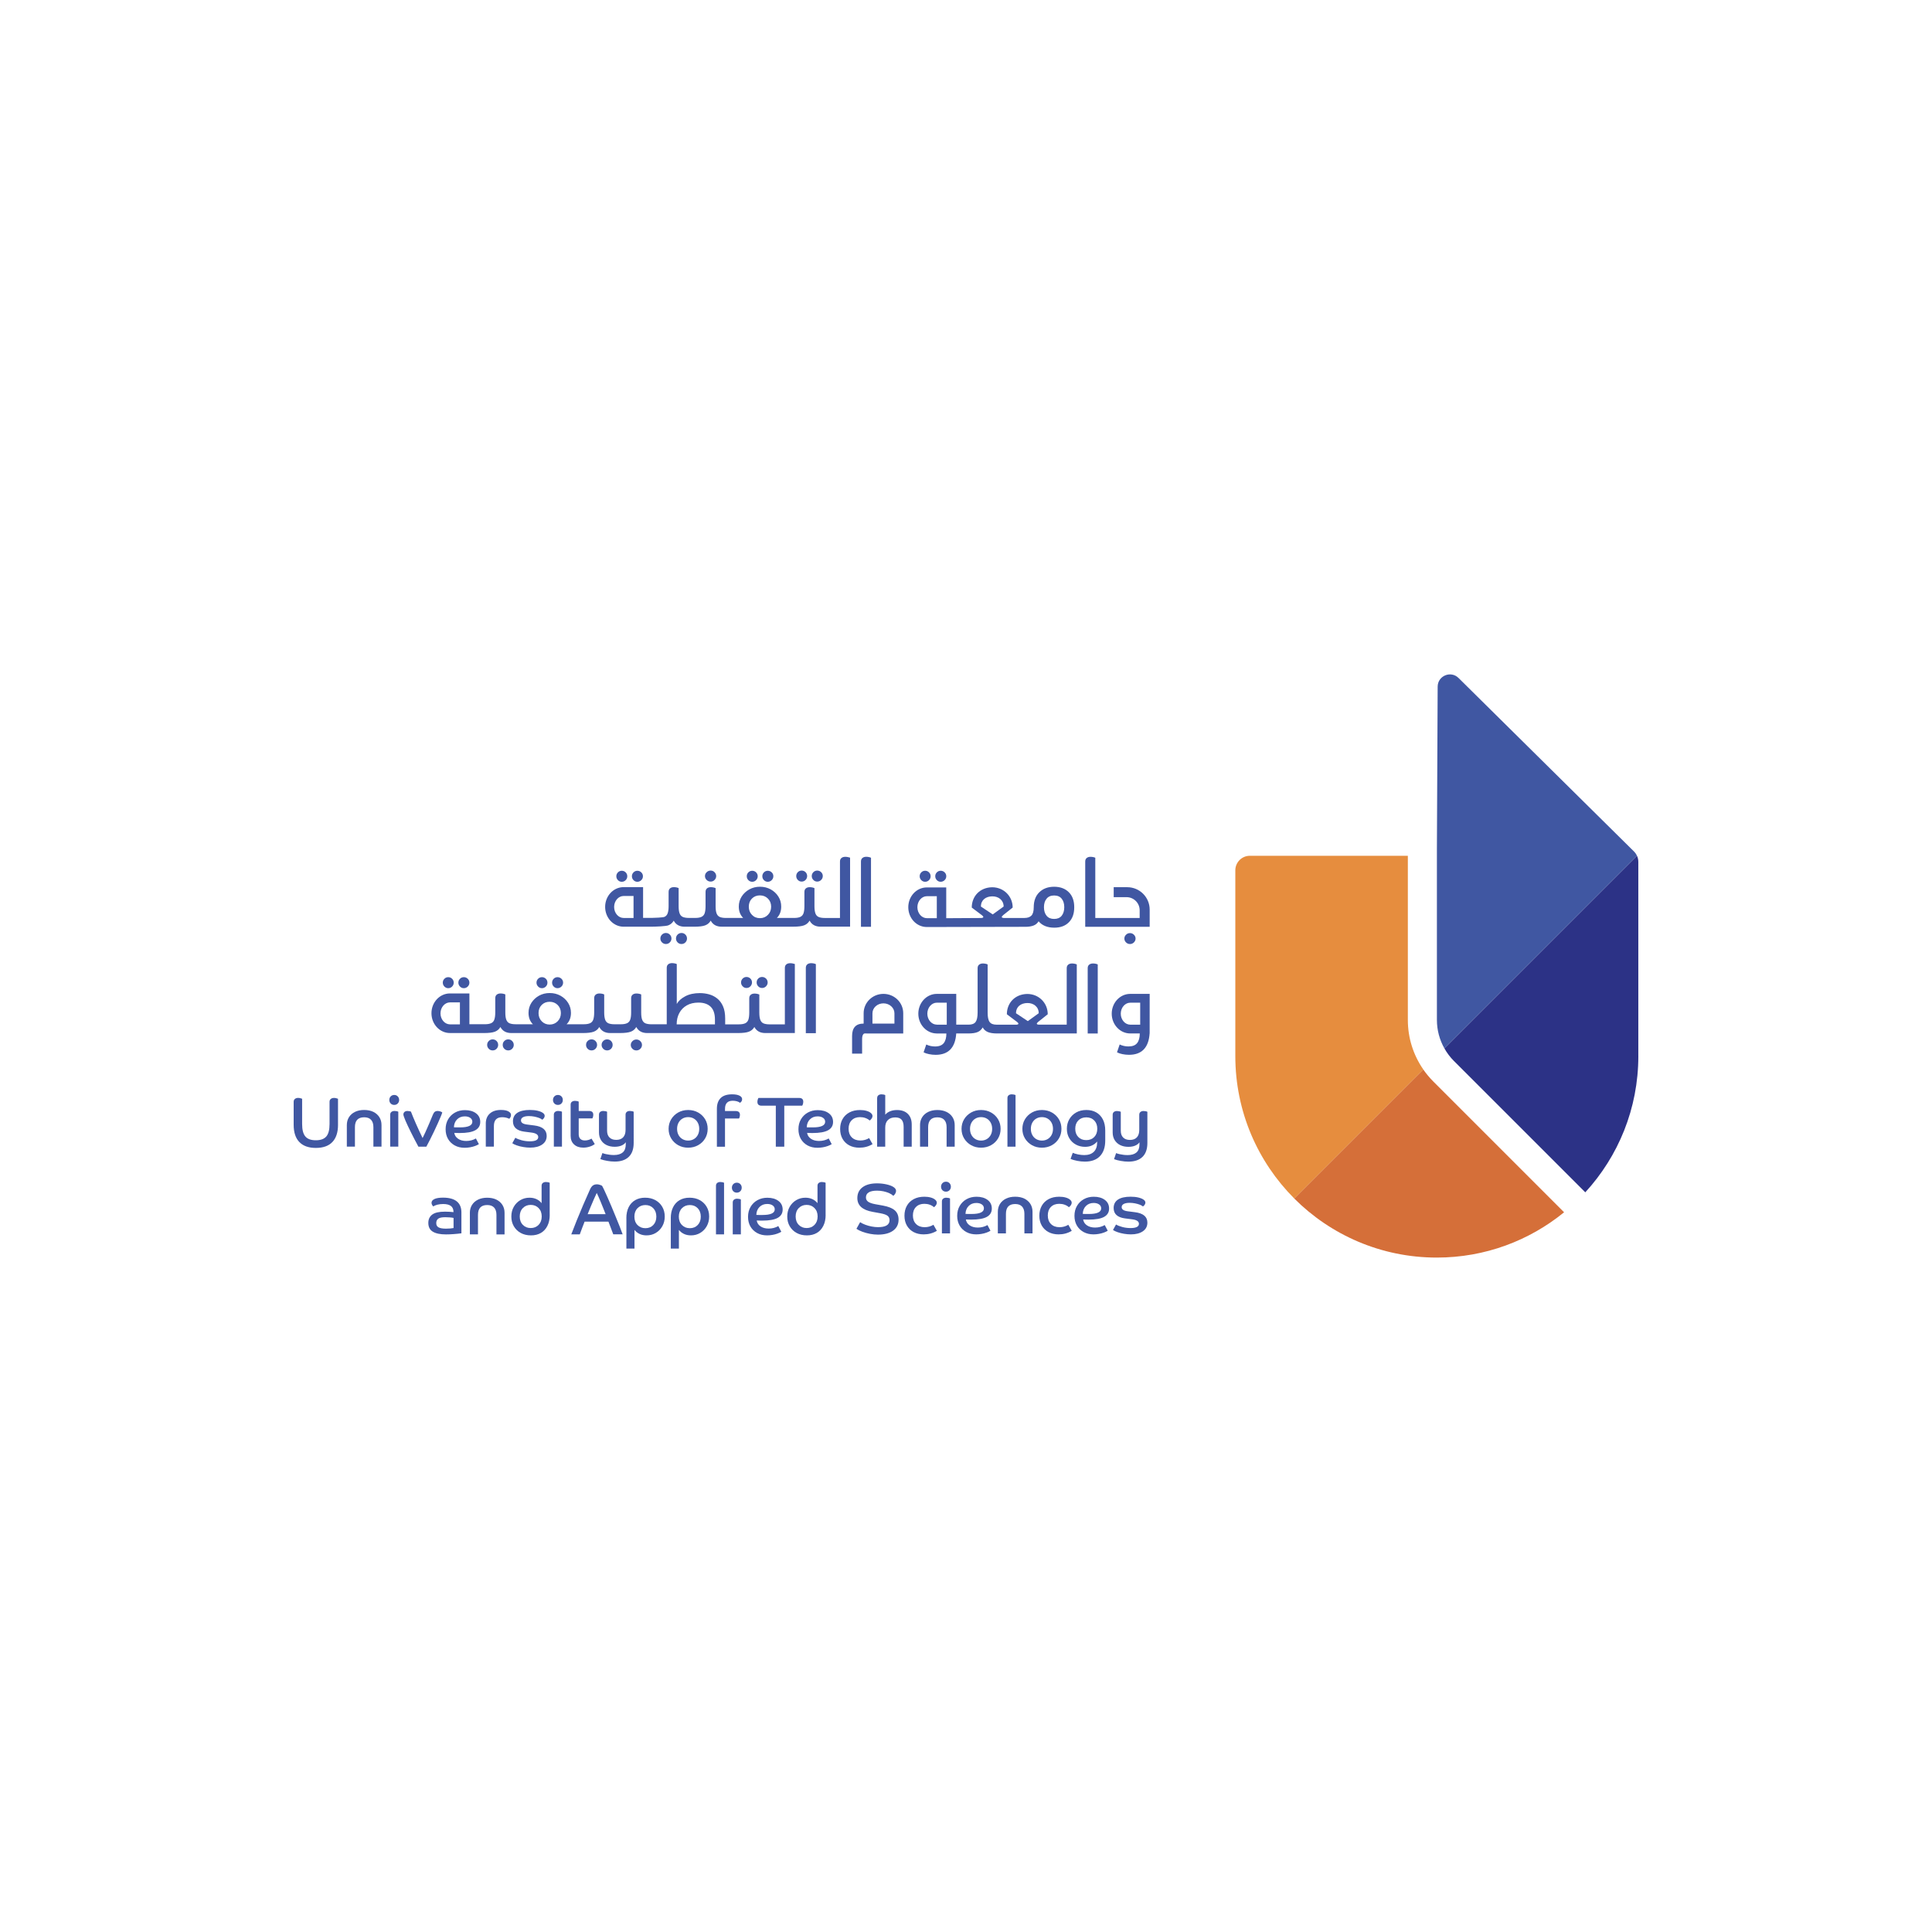 <?xml version="1.0" encoding="utf-8"?>
<!-- Generator: Adobe Illustrator 28.0.0, SVG Export Plug-In . SVG Version: 6.00 Build 0)  -->
<svg version="1.1" id="Layer_1" xmlns="http://www.w3.org/2000/svg" xmlns:xlink="http://www.w3.org/1999/xlink" x="0px" y="0px"
	 viewBox="0 0 1000 1000" style="enable-background:new 0 0 1000 1000;" xml:space="preserve">
<style type="text/css">
	.st0{fill:#4057A2;}
	.st1{fill:#D56F39;}
	.st2{fill:#E68D3E;}
	.st3{fill:#2C3286;}
</style>
<g>
	<path class="st0" d="M346.7,483.75c-0.56-0.56-1.22-0.84-2.02-0.84c-0.81,0-1.47,0.28-2.03,0.84c-0.56,0.54-0.84,1.22-0.84,2.02
		c0,0.78,0.28,1.44,0.84,2.01c0.56,0.56,1.23,0.84,2.03,0.84c0.79,0,1.46-0.28,2.02-0.84c0.56-0.57,0.84-1.24,0.84-2.01
		C347.54,484.98,347.26,484.3,346.7,483.75 M354.77,483.75c-0.56-0.56-1.24-0.84-2.03-0.84c-0.81,0-1.47,0.28-2.03,0.84
		c-0.54,0.54-0.82,1.22-0.82,2.02c0,0.78,0.28,1.44,0.82,2.01c0.56,0.56,1.22,0.84,2.03,0.84c0.79,0,1.47-0.28,2.03-0.84
		c0.54-0.57,0.82-1.24,0.82-2.01C355.59,484.98,355.31,484.3,354.77,483.75"/>
	<path class="st0" d="M369.86,451.46c-0.54-0.57-1.22-0.85-2.02-0.85c-0.81,0-1.5,0.28-2.08,0.85c-0.59,0.56-0.87,1.22-0.87,2
		c0,0.76,0.28,1.43,0.87,2c0.58,0.57,1.27,0.85,2.08,0.85c0.79,0,1.47-0.28,2.02-0.85c0.56-0.57,0.84-1.24,0.84-2
		C370.69,452.69,370.41,452.02,369.86,451.46"/>
	<path class="st0" d="M399.43,451.53c-0.56-0.54-1.24-0.82-2.05-0.82c-0.76,0-1.43,0.28-1.98,0.82c-0.54,0.56-0.82,1.22-0.82,2.03
		c0,0.76,0.28,1.43,0.82,2c0.56,0.56,1.22,0.85,1.98,0.85c0.81,0,1.49-0.29,2.05-0.85c0.57-0.57,0.85-1.24,0.85-2
		C400.29,452.75,400.01,452.08,399.43,451.53 M391.35,451.53c-0.54-0.54-1.22-0.82-2.02-0.82c-0.78,0-1.43,0.28-1.98,0.82
		c-0.56,0.56-0.82,1.22-0.82,2.03c0,0.76,0.26,1.43,0.82,2c0.56,0.56,1.21,0.85,1.98,0.85c0.79,0,1.47-0.29,2.02-0.85
		c0.56-0.57,0.84-1.24,0.84-2C392.19,452.75,391.91,452.08,391.35,451.53"/>
	<path class="st0" d="M416.96,451.43c-0.56-0.54-1.24-0.82-2.03-0.82c-0.78,0-1.43,0.28-1.98,0.82c-0.54,0.56-0.82,1.22-0.82,2.03
		c0,0.76,0.28,1.43,0.82,2c0.56,0.58,1.21,0.85,1.98,0.85c0.79,0,1.47-0.28,2.03-0.85c0.54-0.57,0.82-1.24,0.82-2
		C417.78,452.66,417.5,451.99,416.96,451.43 M425.02,451.43c-0.56-0.54-1.24-0.82-2.05-0.82c-0.76,0-1.43,0.28-1.97,0.82
		c-0.56,0.56-0.84,1.22-0.84,2.03c0,0.76,0.28,1.43,0.84,2c0.54,0.58,1.21,0.85,1.97,0.85c0.81,0,1.49-0.28,2.05-0.85
		c0.57-0.57,0.85-1.24,0.85-2C425.88,452.66,425.6,451.99,425.02,451.43"/>
	<path class="st0" d="M397.48,473.53c-1.1,1.13-2.48,1.71-4.14,1.71c-1.66,0-3.04-0.57-4.13-1.71c-1.09-1.13-1.63-2.55-1.63-4.23
		c0-1.72,0.54-3.12,1.63-4.22c1.09-1.09,2.47-1.63,4.13-1.63c1.66,0,3.04,0.56,4.14,1.66c1.1,1.1,1.66,2.5,1.66,4.19
		C399.14,470.99,398.58,472.4,397.48,473.53 M327.92,475.14h-5.12c-2.71,0-4.93-2.55-4.93-5.69c0-3.13,2.22-5.69,4.93-5.69h5.12
		V475.14z M438.86,443.62c-0.45-0.09-0.9-0.14-1.33-0.14c-0.82,0-1.49,0.2-2,0.62c-0.5,0.4-0.76,1.02-0.76,1.81v29.23h-7.86
		c-1.38,0-2.47-0.19-3.23-0.53c-0.78-0.36-1.32-0.98-1.64-1.88c-0.31-0.88-0.48-2.12-0.48-3.72v-9.31c-0.26-0.14-0.64-0.26-1.1-0.36
		c-0.47-0.09-0.9-0.14-1.34-0.14c-0.82,0-1.49,0.2-2,0.62c-0.51,0.42-0.76,1.02-0.76,1.81v7.37c0,1.57-0.16,2.79-0.46,3.69
		c-0.31,0.88-0.85,1.5-1.63,1.88c-0.79,0.37-1.86,0.56-3.24,0.56h-8.93c1.51-1.5,2.25-3.47,2.25-5.89c0-1.91-0.48-3.63-1.47-5.18
		c-0.98-1.55-2.29-2.79-3.95-3.71c-1.66-0.91-3.52-1.38-5.57-1.38c-2.03,0-3.86,0.47-5.52,1.38c-1.66,0.92-2.98,2.16-3.97,3.71
		c-0.98,1.55-1.47,3.27-1.47,5.18c0,2.42,0.76,4.39,2.27,5.89h-8.93c-1.38,0-2.45-0.19-3.23-0.53c-0.76-0.36-1.3-0.98-1.63-1.88
		c-0.33-0.88-0.48-2.12-0.48-3.72v-9.31c-0.28-0.14-0.65-0.26-1.12-0.36c-0.45-0.09-0.9-0.14-1.33-0.14c-0.82,0-1.49,0.2-2,0.62
		c-0.5,0.42-0.76,1.02-0.76,1.81v7.37c0,1.57-0.16,2.79-0.45,3.69c-0.31,0.88-0.85,1.5-1.64,1.88c-0.78,0.37-1.86,0.56-3.24,0.56
		h-3.27c-1.38,0-2.45-0.19-3.21-0.53c-0.78-0.36-1.32-0.98-1.64-1.88c-0.33-0.88-0.48-2.12-0.48-3.72v-9.31
		c-0.28-0.14-0.65-0.26-1.1-0.36c-0.46-0.09-0.92-0.14-1.33-0.14c-0.84,0-1.51,0.2-2,0.62c-0.51,0.42-0.76,1.02-0.76,1.81v7.37
		c0,1.57-0.16,2.79-0.47,3.68c-0.31,0.9-0.85,1.52-1.63,1.89c-0.79,0.37-5.26,0.55-6.64,0.55h-4.47v-15.93h-10.07
		c-5.29,0-9.57,4.57-9.57,10.24c0,5.66,4.28,10.25,9.57,10.25h14.04c2.54,0,7.82-0.23,9.04-0.69c1.22-0.47,2.17-1.27,2.85-2.44
		c1.1,2.08,2.99,3.13,5.66,3.13h4.96c2.56,0,4.44-0.23,5.66-0.7c1.24-0.47,2.19-1.27,2.87-2.44c1.1,2.08,2.98,3.13,5.66,3.13h37.01
		c2.54,0,4.44-0.23,5.66-0.7c1.22-0.47,2.19-1.27,2.85-2.44c1.1,2.08,2.99,3.13,5.66,3.13h15.29v-35.73
		C439.7,443.82,439.32,443.71,438.86,443.62"/>
	<path class="st0" d="M450.83,479.7h-5.2v-33.79c0-0.8,0.25-1.4,0.76-1.82c0.51-0.42,1.17-0.62,2-0.62c0.43,0,0.87,0.04,1.34,0.14
		c0.46,0.09,0.83,0.22,1.1,0.37V479.7z"/>
	<path class="st0" d="M549.52,474c-0.9,1.1-2.2,1.64-3.91,1.64c-1.69,0-2.99-0.54-3.89-1.64c-0.92-1.12-1.37-2.59-1.37-4.42
		c0-1.84,0.45-3.32,1.37-4.42c0.9-1.12,2.2-1.66,3.89-1.66c1.71,0,3.01,0.54,3.91,1.66c0.89,1.1,1.34,2.57,1.34,4.42
		C550.86,471.41,550.41,472.88,549.52,474 M507.71,469.22c0-3.29,2.45-5.23,5.86-5.27c3.27-0.06,5.91,1.98,5.91,5.27l-5.63,4.08
		L507.71,469.22z M484.89,475.25h-5.12c-2.71,0-4.93-2.54-4.93-5.69c0-3.13,2.22-5.69,4.93-5.69h5.12V475.25z M553.23,461.82
		c-1.89-1.89-4.44-2.84-7.62-2.84c-3.16,0-5.72,0.95-7.65,2.84c-1.94,1.88-2.9,4.48-2.9,7.8c0,2.02-0.4,3.44-1.19,4.28
		c-0.81,0.82-2.01,1.24-3.64,1.24h-10.79c-1.16-0.11-1.21-0.63-0.28-1.38c0.04-0.04,0.03-0.04,0.04-0.06l4.96-3.95
		c0-5.8-4.56-10.5-10.63-10.51c-6.39,0.11-10.55,4.72-10.55,10.51l5.34,4.02c0.93,0.75,0.87,1.27-0.3,1.38l-18.25,0.11v-15.93
		h-10.07c-5.29,0-9.57,4.58-9.57,10.24s4.28,10.25,9.57,10.25l51.25-0.11c1.47,0,2.78-0.22,3.92-0.62c1.16-0.42,2.05-1.16,2.7-2.23
		c1.88,2.2,4.59,3.3,8.14,3.3c3.19,0,5.71-0.93,7.55-2.81c1.85-1.86,2.76-4.44,2.76-7.68C556.05,466.32,555.11,463.7,553.23,461.82"
		/>
	<path class="st0" d="M595.07,470.8v8.9h-33.36v-33.79c0-0.79,0.26-1.41,0.76-1.81c0.51-0.42,1.18-0.62,2-0.62
		c0.43,0,0.88,0.05,1.33,0.14c0.47,0.09,0.84,0.2,1.12,0.36v31.17h22.97v-4c0-3.74-3.04-6.78-6.79-6.78h-6.65v-5.16h6.98
		C589.86,459.2,595.07,464.39,595.07,470.8"/>
	<path class="st0" d="M582.82,487.78c-0.57-0.57-0.85-1.24-0.85-2c0-0.74,0.28-1.39,0.85-1.96c0.57-0.57,1.25-0.85,2.05-0.85
		s1.48,0.28,2.05,0.85c0.57,0.57,0.85,1.22,0.85,1.96c0,0.77-0.29,1.43-0.85,2c-0.57,0.57-1.25,0.85-2.05,0.85
		S583.39,488.34,582.82,487.78"/>
	<path class="st0" d="M319.84,455.56c-0.55-0.57-0.83-1.24-0.83-2c0-0.8,0.28-1.47,0.83-2.02c0.55-0.55,1.21-0.83,1.98-0.83
		c0.8,0,1.47,0.27,2.03,0.83c0.55,0.55,0.83,1.23,0.83,2.02c0,0.77-0.28,1.44-0.83,2c-0.55,0.57-1.23,0.85-2.03,0.85
		C321.05,456.41,320.39,456.13,319.84,455.56"/>
	<path class="st0" d="M327.9,455.56c-0.55-0.57-0.83-1.24-0.83-2c0-0.8,0.28-1.47,0.83-2.02c0.55-0.55,1.21-0.83,1.98-0.83
		c0.8,0,1.48,0.27,2.05,0.83c0.57,0.55,0.85,1.23,0.85,2.02c0,0.77-0.28,1.44-0.85,2c-0.57,0.57-1.25,0.85-2.05,0.85
		C329.11,456.41,328.45,456.13,327.9,455.56"/>
	<path class="st0" d="M476.85,455.55c-0.55-0.57-0.83-1.24-0.83-2c0-0.8,0.28-1.47,0.83-2.02c0.55-0.55,1.21-0.83,1.98-0.83
		c0.8,0,1.47,0.27,2.03,0.83c0.55,0.55,0.83,1.23,0.83,2.02c0,0.77-0.28,1.44-0.83,2c-0.55,0.57-1.23,0.85-2.03,0.85
		C478.06,456.4,477.4,456.12,476.85,455.55"/>
	<path class="st0" d="M484.91,455.55c-0.55-0.57-0.83-1.24-0.83-2c0-0.8,0.28-1.47,0.83-2.02c0.55-0.55,1.21-0.83,1.98-0.83
		c0.8,0,1.48,0.27,2.05,0.83c0.57,0.55,0.85,1.23,0.85,2.02c0,0.77-0.28,1.44-0.85,2c-0.57,0.57-1.25,0.85-2.05,0.85
		C486.12,456.4,485.46,456.12,484.91,455.55"/>
	<path class="st0" d="M462.96,529.81h-11.38v-5.33c0-2.84,2.54-5.15,5.69-5.15c3.13,0,5.69,2.31,5.69,5.15V529.81z M457.27,514.43
		c-5.66,0-10.25,4.48-10.25,10v5.38h-0.04c-3.95,0-5.94,2.14-5.94,6.41v9.15h5.19v-7.58c0-1.18,0.22-2.02,0.64-2.5
		c0.19-0.23,0.48-0.44,1.06-0.38l1.64,0.03h17.94v-10.5C467.51,518.91,462.93,514.43,457.27,514.43"/>
	<path class="st0" d="M568.19,534.92h-5.2v-33.79c0-0.8,0.25-1.41,0.76-1.82c0.51-0.41,1.17-0.62,2-0.62c0.43,0,0.88,0.04,1.34,0.14
		c0.46,0.09,0.83,0.22,1.1,0.37V534.92z"/>
	<path class="st0" d="M580.11,524.68c0-3.14,2.21-5.69,4.94-5.69h5.11v11.38h-5.11c-0.01,0-0.02,0-0.03,0
		C582.3,530.34,580.11,527.81,580.11,524.68 M595.06,534.84l0.01-20.41l-10.07,0c-5.29,0-9.57,4.59-9.57,10.24
		c0,5.65,4.28,10.24,9.57,10.24h-0.08c0,0,0.01,0,0.01,0h4.37h0.65c0,2.15-0.45,3.81-1.36,4.97c-0.91,1.17-2.4,1.75-4.49,1.75
		c-1.63,0-3.15-0.34-4.56-1.01l-1.38,4.05c0.74,0.4,1.66,0.71,2.78,0.94c1.12,0.23,2.26,0.35,3.43,0.35
		c6.63,0,10.19-3.74,10.67-11.05l0.01,0V534.84z"/>
	<path class="st0" d="M490.04,530.37h-5.12c0,0-0.02-0.02-0.03-0.02c-2.71-0.01-4.9-2.54-4.9-5.68c0-3.15,2.22-5.69,4.93-5.69h5.12
		V530.37z M525.87,524.45c0-3.31,2.45-5.23,5.86-5.29c3.26-0.05,5.91,1.98,5.91,5.29l-5.63,4.08L525.87,524.45z M556.22,498.83
		c-0.46-0.09-0.92-0.14-1.33-0.14c-0.84,0-1.51,0.22-2,0.62c-0.51,0.42-0.76,1.02-0.76,1.83v29.22H537.6
		c-1.18-0.09-1.22-0.63-0.3-1.38c0.05-0.03,0.03-0.03,0.06-0.06l4.95-3.94c0-5.82-4.56-10.5-10.61-10.51
		c-6.39,0.11-10.55,4.7-10.55,10.51l5.34,4.02c0.91,0.73,0.87,1.27-0.3,1.37h-10.34c-1.72,0-2.93-0.45-3.61-1.38
		c-0.7-0.92-1.04-2.54-1.04-4.87V499.2c-0.28-0.16-0.65-0.28-1.1-0.37c-0.46-0.09-0.92-0.14-1.33-0.14c-0.84,0-1.5,0.22-2,0.62
		c-0.51,0.42-0.76,1.02-0.76,1.83v22.97c0,2.3-0.36,3.93-1.04,4.86c-0.7,0.93-1.89,1.39-3.61,1.39h-6.41v-15.93h-10.06
		c-5.29,0-9.57,4.59-9.57,10.25c0,5.61,4.23,10.19,9.49,10.24h0.02h5.01c0,2.16-0.45,3.82-1.35,4.98c-0.92,1.16-2.4,1.75-4.5,1.75
		c-1.63,0-3.15-0.34-4.56-1.02l-1.38,4.06c0.75,0.39,1.68,0.71,2.79,0.93c1.12,0.23,2.26,0.36,3.43,0.36
		c6.64,0,10.19-3.74,10.67-11.06h6.19c2.09,0,3.69-0.23,4.84-0.71c1.13-0.46,2.01-1.27,2.67-2.42c0.6,1.12,1.51,1.91,2.67,2.4
		c1.16,0.48,2.76,0.73,4.79,0.73h41.24V499.2C557.04,499.04,556.69,498.92,556.22,498.83"/>
	<path class="st0" d="M257.03,538.82c-0.56-0.56-1.23-0.84-2.03-0.84c-0.79,0-1.47,0.28-2.01,0.84c-0.56,0.54-0.84,1.22-0.84,2.02
		c0,0.78,0.28,1.44,0.84,2.01c0.54,0.56,1.22,0.84,2.01,0.84c0.81,0,1.47-0.28,2.03-0.84c0.54-0.57,0.82-1.24,0.82-2.01
		C257.85,540.05,257.57,539.37,257.03,538.82 M265.08,538.82c-0.54-0.56-1.22-0.84-2.02-0.84c-0.81,0-1.47,0.28-2.03,0.84
		c-0.56,0.54-0.82,1.22-0.82,2.02c0,0.78,0.26,1.44,0.82,2.01c0.56,0.56,1.23,0.84,2.03,0.84c0.79,0,1.47-0.28,2.02-0.84
		c0.56-0.57,0.84-1.24,0.84-2.01C265.92,540.05,265.64,539.37,265.08,538.82"/>
	<path class="st0" d="M290.61,506.6c-0.57-0.54-1.26-0.82-2.05-0.82c-0.78,0-1.43,0.28-1.98,0.82c-0.54,0.56-0.82,1.22-0.82,2.03
		c0,0.76,0.28,1.43,0.82,2c0.56,0.56,1.21,0.85,1.98,0.85c0.79,0,1.47-0.3,2.05-0.85c0.57-0.57,0.85-1.24,0.85-2
		C291.46,507.82,291.18,507.15,290.61,506.6 M282.53,506.6c-0.56-0.54-1.22-0.82-2.03-0.82c-0.76,0-1.43,0.28-1.97,0.82
		c-0.56,0.56-0.84,1.22-0.84,2.03c0,0.76,0.28,1.43,0.84,2c0.54,0.56,1.21,0.85,1.97,0.85c0.81,0,1.47-0.3,2.03-0.85
		c0.56-0.57,0.82-1.24,0.82-2C283.35,507.82,283.09,507.15,282.53,506.6"/>
	<path class="st0" d="M316.28,538.82c-0.56-0.56-1.23-0.84-2.03-0.84c-0.79,0-1.47,0.28-2.02,0.84c-0.56,0.54-0.84,1.22-0.84,2.02
		c0,0.78,0.28,1.44,0.84,2.01c0.54,0.56,1.22,0.84,2.02,0.84c0.81,0,1.47-0.28,2.03-0.84c0.54-0.57,0.82-1.24,0.82-2.01
		C317.1,540.05,316.82,539.37,316.28,538.82 M308.21,538.82c-0.54-0.56-1.22-0.84-2.02-0.84c-0.8,0-1.47,0.28-2.03,0.84
		c-0.56,0.54-0.82,1.22-0.82,2.02c0,0.78,0.26,1.44,0.82,2.01c0.56,0.56,1.23,0.84,2.03,0.84c0.79,0,1.47-0.28,2.02-0.84
		c0.56-0.57,0.84-1.24,0.84-2.01C309.05,540.05,308.77,539.37,308.21,538.82"/>
	<path class="st0" d="M331.44,538.89c-0.57-0.56-1.26-0.85-2.05-0.85c-0.81,0-1.49,0.3-2.05,0.85c-0.57,0.58-0.85,1.22-0.85,1.96
		c0,0.78,0.28,1.44,0.85,2.01c0.56,0.56,1.24,0.84,2.05,0.84c0.79,0,1.47-0.28,2.05-0.84c0.56-0.57,0.85-1.24,0.85-2.01
		C332.3,540.11,332,539.46,331.44,538.89"/>
	<path class="st0" d="M388.41,506.5c-0.56-0.54-1.22-0.82-2.03-0.82c-0.76,0-1.43,0.28-1.97,0.82c-0.56,0.56-0.84,1.22-0.84,2.03
		c0,0.76,0.28,1.43,0.84,2c0.54,0.57,1.21,0.85,1.97,0.85c0.81,0,1.47-0.28,2.03-0.85c0.54-0.58,0.82-1.24,0.82-2
		C389.23,507.73,388.95,507.06,388.41,506.5 M396.49,506.5c-0.57-0.54-1.26-0.82-2.05-0.82c-0.78,0-1.43,0.28-1.98,0.82
		c-0.56,0.56-0.82,1.22-0.82,2.03c0,0.76,0.26,1.43,0.82,2c0.56,0.57,1.21,0.85,1.98,0.85c0.79,0,1.47-0.28,2.05-0.85
		c0.56-0.58,0.85-1.24,0.85-2C397.34,507.73,397.05,507.06,396.49,506.5"/>
	<path class="st0" d="M422.29,534.77h-5.2v-33.79c0-0.8,0.25-1.4,0.76-1.82c0.51-0.42,1.17-0.62,2-0.62c0.43,0,0.88,0.05,1.34,0.14
		c0.46,0.09,0.83,0.22,1.1,0.37V534.77z"/>
	<path class="st0" d="M370.05,530.22h-19.81c0-2.22,0.45-4.17,1.37-5.88c0.9-1.69,2.2-3.02,3.89-3.97c1.67-0.96,3.69-1.43,6.02-1.43
		c2.73,0,4.84,0.71,6.31,2.14c1.47,1.43,2.22,3.63,2.22,6.61V530.22z M288.65,528.6c-1.1,1.13-2.5,1.71-4.14,1.71
		c-1.66,0-3.04-0.58-4.13-1.71c-1.09-1.13-1.63-2.55-1.63-4.23c0-1.72,0.54-3.12,1.63-4.22c1.09-1.09,2.47-1.63,4.13-1.63
		c1.64,0,3.04,0.56,4.14,1.66c1.1,1.1,1.66,2.5,1.66,4.19C290.31,526.06,289.75,527.47,288.65,528.6 M238.05,530.21h-5.1
		c-2.73,0-4.95-2.54-4.95-5.69c0-3.13,2.22-5.69,4.95-5.69h5.1V530.21z M410.33,498.69c-0.47-0.09-0.92-0.14-1.33-0.14
		c-0.84,0-1.51,0.2-2,0.62c-0.51,0.4-0.76,1.02-0.76,1.81v29.23h-7.88c-1.38,0-2.45-0.19-3.23-0.53c-0.76-0.36-1.3-0.98-1.63-1.88
		c-0.33-0.88-0.48-2.12-0.48-3.72v-9.31c-0.28-0.14-0.65-0.26-1.12-0.36c-0.45-0.09-0.9-0.14-1.33-0.14c-0.82,0-1.49,0.2-2,0.62
		c-0.5,0.42-0.76,1.02-0.76,1.81v7.37c0,1.57-0.16,2.79-0.45,3.69c-0.31,0.88-0.85,1.5-1.64,1.88c-0.78,0.37-1.86,0.56-3.24,0.56
		h-7.13v-2.95c0-2.57-0.37-4.72-1.13-6.42c-0.74-1.7-1.77-3.05-3.04-4.05c-1.27-1.01-2.68-1.71-4.23-2.13
		c-1.55-0.42-3.12-0.62-4.72-0.62c-2.98,0-5.51,0.56-7.57,1.66c-2.08,1.1-3.52,2.42-4.36,3.95v-20.63c-0.28-0.15-0.64-0.26-1.1-0.36
		c-0.47-0.09-0.92-0.14-1.34-0.14c-0.84,0-1.5,0.2-2,0.62c-0.51,0.4-0.76,1.02-0.76,1.81v29.23h-7.88c-1.38,0-2.45-0.19-3.23-0.53
		c-0.76-0.36-1.3-0.98-1.63-1.88c-0.33-0.88-0.48-2.12-0.48-3.72v-9.31c-0.28-0.14-0.65-0.26-1.1-0.36
		c-0.47-0.09-0.92-0.14-1.34-0.14c-0.84,0-1.5,0.2-2.01,0.62c-0.5,0.42-0.76,1.02-0.76,1.81v7.37c0,1.57-0.14,2.79-0.45,3.68
		c-0.31,0.9-0.85,1.52-1.64,1.89c-0.78,0.37-1.86,0.56-3.24,0.56h-3.26c-1.39,0-2.47-0.19-3.23-0.53c-0.78-0.36-1.32-0.98-1.64-1.88
		c-0.31-0.88-0.48-2.12-0.48-3.72v-9.31c-0.28-0.14-0.64-0.26-1.1-0.36c-0.47-0.09-0.9-0.14-1.33-0.14c-0.84,0-1.51,0.2-2,0.62
		c-0.51,0.42-0.76,1.02-0.76,1.81v7.37c0,1.57-0.16,2.79-0.46,3.68c-0.31,0.9-0.85,1.52-1.63,1.89c-0.79,0.37-1.86,0.56-3.26,0.56
		h-8.92c1.51-1.5,2.25-3.47,2.25-5.89c0-1.91-0.5-3.63-1.47-5.18c-0.98-1.55-2.3-2.79-3.96-3.71c-1.66-0.92-3.52-1.38-5.57-1.38
		c-2.03,0-3.88,0.46-5.54,1.38c-1.64,0.92-2.96,2.16-3.95,3.71c-0.98,1.55-1.47,3.27-1.47,5.18c0,2.42,0.76,4.39,2.26,5.89h-8.93
		c-1.38,0-2.45-0.19-3.23-0.53c-0.76-0.36-1.3-0.98-1.63-1.88c-0.33-0.88-0.48-2.12-0.48-3.72v-9.31c-0.28-0.14-0.65-0.26-1.12-0.36
		c-0.45-0.09-0.9-0.14-1.33-0.14c-0.82,0-1.49,0.2-2,0.62c-0.51,0.42-0.76,1.02-0.76,1.81v7.37c0,1.57-0.16,2.79-0.47,3.68
		c-0.29,0.9-0.84,1.52-1.63,1.89c-0.78,0.37-1.86,0.56-3.24,0.56l-8.04-0.01v-15.93h-10.07c-5.29,0-9.57,4.57-9.57,10.24
		s4.28,10.25,9.57,10.25l17.6,0.01c2.55,0,4.44-0.23,5.66-0.7c1.22-0.46,2.19-1.27,2.85-2.43c1.12,2.08,2.99,3.13,5.66,3.13h37.02
		c2.54,0,4.43-0.23,5.66-0.7c1.22-0.46,2.17-1.27,2.85-2.43c1.1,2.08,2.99,3.13,5.66,3.13h4.98c2.54,0,4.42-0.23,5.66-0.7
		c1.23-0.46,2.17-1.27,2.85-2.43c1.1,2.08,2.99,3.13,5.66,3.13h46.95c2.55,0,4.44-0.23,5.66-0.7c1.22-0.46,2.19-1.27,2.85-2.43
		c1.12,2.08,2.99,3.13,5.66,3.13h15.29v-35.73C411.15,498.89,410.77,498.78,410.33,498.69"/>
	<path class="st0" d="M230.02,510.63c-0.55-0.57-0.83-1.24-0.83-2c0-0.8,0.27-1.47,0.83-2.02c0.55-0.55,1.21-0.83,1.98-0.83
		c0.8,0,1.47,0.27,2.02,0.83c0.55,0.55,0.83,1.23,0.83,2.02c0,0.77-0.28,1.44-0.83,2c-0.55,0.57-1.23,0.85-2.02,0.85
		C231.23,511.48,230.57,511.19,230.02,510.63"/>
	<path class="st0" d="M238.08,510.63c-0.55-0.57-0.83-1.24-0.83-2c0-0.8,0.28-1.47,0.83-2.02c0.55-0.55,1.21-0.83,1.98-0.83
		c0.8,0,1.48,0.27,2.05,0.83c0.57,0.55,0.85,1.23,0.85,2.02c0,0.77-0.29,1.44-0.85,2c-0.57,0.57-1.25,0.85-2.05,0.85
		C239.29,511.48,238.63,511.19,238.08,510.63"/>
	<path class="st0" d="M174.96,582.17c0,3.93-0.98,6.9-2.92,8.94c-1.95,2.04-4.8,3.05-8.56,3.05c-3.75,0-6.6-1.02-8.55-3.05
		c-1.95-2.03-2.93-5.01-2.93-8.94v-11.88c0-0.64,0.22-1.14,0.65-1.49c0.43-0.35,0.99-0.53,1.67-0.53c0.34,0,0.69,0.04,1.05,0.13
		c0.36,0.09,0.69,0.19,1.01,0.31v13.1c0,2.97,0.56,5.11,1.67,6.42c1.11,1.31,2.92,1.97,5.42,1.97c2.5,0,4.31-0.66,5.43-1.97
		c1.12-1.31,1.67-3.45,1.67-6.42v-11.51c0-0.64,0.22-1.14,0.65-1.49c0.43-0.35,0.99-0.53,1.67-0.53c0.34,0,0.69,0.04,1.05,0.13
		c0.36,0.09,0.69,0.19,1.01,0.31V582.17z"/>
	<path class="st0" d="M179.52,582.35c0-1.57,0.37-2.94,1.12-4.12c0.75-1.18,1.8-2.09,3.14-2.74c1.35-0.65,2.92-0.97,4.71-0.97
		c1.81,0,3.39,0.33,4.73,0.97c1.34,0.65,2.38,1.57,3.13,2.74c0.75,1.18,1.12,2.55,1.12,4.12v11.15h-4.2v-10.08
		c0-1.67-0.4-2.94-1.21-3.81c-0.81-0.87-2-1.31-3.57-1.31c-3.19,0-4.78,1.7-4.78,5.11v10.08h-4.19V582.35z"/>
	<path class="st0" d="M206.15,593.5h-4.19v-16.52c0-0.64,0.21-1.12,0.63-1.45c0.42-0.33,0.96-0.5,1.62-0.5
		c0.34,0,0.7,0.04,1.07,0.11c0.37,0.07,0.66,0.17,0.88,0.29V593.5z M202.23,571.17c-0.48-0.49-0.72-1.1-0.72-1.84
		c0-0.73,0.24-1.35,0.72-1.84c0.48-0.49,1.08-0.74,1.82-0.74c0.74,0,1.34,0.24,1.82,0.74c0.48,0.49,0.72,1.1,0.72,1.84
		c0,0.74-0.24,1.35-0.72,1.84c-0.48,0.49-1.08,0.73-1.82,0.73C203.32,571.9,202.71,571.66,202.23,571.17"/>
	<path class="st0" d="M215.33,581.71c1.07,2.42,2.2,4.86,3.4,7.34c0.39-0.73,0.88-1.76,1.47-3.07c0.59-1.31,1.22-2.75,1.9-4.32
		c0.68-1.57,1.32-3.11,1.93-4.63c0.29-0.74,0.63-1.25,1.01-1.55c0.38-0.29,0.88-0.44,1.49-0.44c0.42,0,0.88,0.08,1.38,0.24
		c0.5,0.16,0.84,0.34,1.01,0.53c-0.12,0.47-0.4,1.21-0.83,2.23c-0.43,1.02-0.94,2.19-1.54,3.53c-0.6,1.34-1.24,2.72-1.93,4.16
		c-0.69,1.44-1.38,2.83-2.06,4.19c-0.69,1.36-1.31,2.56-1.88,3.59h-4.12c-1.42-2.62-2.72-5.13-3.9-7.51
		c-1.18-2.38-2.11-4.36-2.8-5.96c-0.32-0.78-0.58-1.45-0.77-2c-0.2-0.55-0.3-0.94-0.3-1.16c0-0.56,0.19-1.01,0.57-1.34
		c0.38-0.33,0.89-0.5,1.53-0.5c0.34,0,0.7,0.04,1.06,0.11c0.37,0.07,0.63,0.16,0.77,0.26C213.4,577.19,214.26,579.29,215.33,581.71"
		/>
	<path class="st0" d="M251.44,581.61c0-2.23,0.69-3.97,2.08-5.22c1.38-1.25,3.3-1.88,5.76-1.88c1.67,0,2.95,0.24,3.86,0.74
		c0.91,0.49,1.36,1.12,1.36,1.88c0,0.39-0.1,0.78-0.31,1.18c-0.21,0.39-0.41,0.65-0.61,0.77c-1.08-0.54-2.29-0.81-3.64-0.81
		c-2.87,0-4.3,1.52-4.3,4.56v10.67h-4.19V581.61z"/>
	<path class="st0" d="M282.96,587.94c0,1.91-0.78,3.4-2.34,4.47c-1.56,1.07-3.61,1.6-6.16,1.6c-1.15,0-2.35-0.1-3.59-0.31
		c-1.24-0.21-2.37-0.49-3.38-0.85c-1.02-0.36-1.8-0.73-2.33-1.12l1.58-2.83c0.78,0.49,1.87,0.92,3.24,1.29
		c1.37,0.37,2.8,0.55,4.27,0.55c2.89,0,4.34-0.74,4.34-2.21c0-1.25-1.18-2.02-3.53-2.32l-3.75-0.48c-1.86-0.24-3.3-0.81-4.3-1.69
		s-1.51-2.11-1.51-3.68c0-1.91,0.75-3.37,2.24-4.36c1.5-0.99,3.67-1.49,6.51-1.49c1.5,0,2.82,0.13,3.97,0.4
		c1.15,0.27,2.06,0.63,2.72,1.09c0.66,0.45,0.99,0.98,0.99,1.56c0,0.37-0.13,0.75-0.39,1.14c-0.26,0.39-0.56,0.68-0.9,0.85
		c-0.32-0.32-0.85-0.62-1.58-0.9c-0.74-0.28-1.57-0.51-2.5-0.7c-0.93-0.18-1.86-0.27-2.79-0.27c-1.3,0-2.31,0.19-3.04,0.57
		c-0.72,0.38-1.08,0.94-1.08,1.67c0,0.56,0.25,1.03,0.75,1.38c0.5,0.36,1.29,0.61,2.37,0.75l3.75,0.48
		C280.82,583.07,282.96,584.88,282.96,587.94"/>
	<path class="st0" d="M290.87,593.5h-4.2v-16.52c0-0.64,0.21-1.12,0.63-1.45s0.96-0.5,1.62-0.5c0.34,0,0.7,0.04,1.07,0.11
		c0.37,0.07,0.66,0.17,0.88,0.29V593.5z M286.95,571.17c-0.48-0.49-0.72-1.1-0.72-1.84c0-0.73,0.24-1.35,0.72-1.84
		c0.48-0.49,1.08-0.74,1.82-0.74c0.73,0,1.34,0.24,1.82,0.74c0.48,0.49,0.72,1.1,0.72,1.84c0,0.74-0.24,1.35-0.72,1.84
		c-0.48,0.49-1.09,0.73-1.82,0.73C288.04,571.9,287.43,571.66,286.95,571.17"/>
	<path class="st0" d="M295.36,571.75c0-0.64,0.21-1.12,0.62-1.45c0.42-0.33,0.96-0.5,1.62-0.5c0.34,0,0.7,0.04,1.06,0.11
		c0.37,0.07,0.66,0.17,0.88,0.3v4.82h5.33c1.47,0,2.21,0.65,2.21,1.95c0,0.71-0.16,1.35-0.48,1.91h-7.06v8.17
		c0,1.03,0.27,1.83,0.81,2.39c0.54,0.56,1.34,0.85,2.39,0.85c0.59,0,1.2-0.09,1.82-0.26c0.63-0.17,1.16-0.4,1.6-0.7l1.69,2.8
		c-0.64,0.54-1.5,0.99-2.59,1.34c-1.09,0.36-2.21,0.53-3.36,0.53c-1.99,0-3.58-0.55-4.76-1.64c-1.19-1.09-1.78-2.57-1.78-4.43
		V571.75z"/>
	<path class="st0" d="M327.99,591.55c0,3.19-0.85,5.6-2.54,7.23c-1.69,1.63-4.11,2.45-7.25,2.45c-1.28,0-2.6-0.12-3.97-0.37
		c-1.37-0.24-2.54-0.55-3.49-0.92l1.07-3.13c0.44,0.2,1.01,0.37,1.69,0.53c0.69,0.16,1.41,0.28,2.15,0.37
		c0.75,0.09,1.45,0.13,2.11,0.13c1.99,0,3.51-0.45,4.56-1.34c1.05-0.89,1.58-2.31,1.58-4.25v-1.03c-0.47,0.71-1.2,1.28-2.19,1.71
		c-0.99,0.43-2.18,0.64-3.55,0.64c-1.6,0-3.01-0.3-4.23-0.9c-1.23-0.6-2.19-1.47-2.87-2.59c-0.69-1.13-1.03-2.45-1.03-3.97v-9.12
		c0-0.64,0.2-1.12,0.61-1.45c0.4-0.33,0.94-0.5,1.6-0.5c0.34,0,0.7,0.04,1.07,0.11c0.37,0.07,0.68,0.17,0.92,0.29v9.82
		c0,1.52,0.42,2.69,1.25,3.51c0.83,0.82,2,1.23,3.49,1.23c1.57,0,2.77-0.45,3.59-1.34c0.82-0.89,1.23-2.16,1.23-3.81v-7.87
		c0-0.64,0.2-1.12,0.61-1.45c0.4-0.33,0.94-0.5,1.6-0.5c0.34,0,0.7,0.04,1.07,0.11c0.37,0.07,0.68,0.17,0.92,0.29V591.55z"/>
	<path class="st0" d="M371.06,573.92c0-2.43,0.65-4.29,1.95-5.57c1.3-1.29,3.29-1.93,5.96-1.93c1.94,0,3.37,0.33,4.3,0.99
		c0.56,0.42,0.85,0.93,0.85,1.55c0,0.79-0.37,1.4-1.1,1.84c-0.42-0.35-0.97-0.61-1.65-0.79c-0.69-0.18-1.39-0.27-2.1-0.27
		c-2.67,0-4.01,1.41-4.01,4.23v1.1h5.52c1.47,0,2.21,0.65,2.21,1.95c0,0.71-0.16,1.35-0.48,1.91h-7.25v14.61h-4.2V573.92z"/>
	<path class="st0" d="M401.56,572.3h-7.36c-1.45,0-2.17-0.66-2.17-1.99c0-0.37,0.06-0.75,0.17-1.14c0.11-0.39,0.24-0.69,0.39-0.88
		h21.01c1.45,0,2.17,0.66,2.17,1.99c0,0.37-0.06,0.75-0.17,1.14c-0.11,0.39-0.24,0.69-0.39,0.88h-9.27v21.23h-4.38V572.3z"/>
	<path class="st0" d="M436.09,579.26c0.82-1.47,2.01-2.62,3.55-3.46c1.54-0.83,3.38-1.25,5.52-1.25c1.23,0,2.34,0.14,3.33,0.42
		c0.99,0.28,1.76,0.67,2.3,1.16c0.54,0.46,0.81,0.98,0.81,1.54c0,0.39-0.13,0.79-0.39,1.2c-0.26,0.4-0.61,0.78-1.05,1.12
		c-0.61-0.56-1.35-1-2.23-1.31c-0.87-0.31-1.8-0.46-2.78-0.46c-1.79,0-3.22,0.53-4.3,1.6s-1.62,2.55-1.62,4.43
		c0,1.87,0.55,3.34,1.64,4.43c1.09,1.09,2.57,1.64,4.43,1.64c1.67,0,3.19-0.42,4.56-1.25l1.77,3.13c-2.04,1.23-4.3,1.84-6.81,1.84
		c-1.98,0-3.73-0.4-5.22-1.19c-1.5-0.8-2.66-1.92-3.49-3.37c-0.83-1.45-1.25-3.15-1.25-5.11
		C434.85,582.43,435.26,580.73,436.09,579.26"/>
	<path class="st0" d="M454.02,568.37c0-0.64,0.21-1.12,0.62-1.45c0.42-0.33,0.96-0.5,1.62-0.5c0.34,0,0.7,0.04,1.06,0.11
		c0.37,0.07,0.66,0.17,0.88,0.29v10.15c0.66-0.79,1.52-1.39,2.57-1.8c1.05-0.42,2.23-0.62,3.53-0.62c2.4,0,4.27,0.67,5.61,2
		c1.34,1.34,2,3.17,2,5.5v11.48h-4.19V583.3c0-1.67-0.34-2.91-1.03-3.72c-0.69-0.81-1.79-1.21-3.31-1.21
		c-1.62,0-2.89,0.45-3.81,1.36c-0.92,0.91-1.38,2.22-1.38,3.94v9.86h-4.19V568.37z"/>
	<path class="st0" d="M476.2,582.38c0-1.57,0.37-2.94,1.12-4.12c0.75-1.18,1.8-2.09,3.14-2.74c1.35-0.65,2.92-0.98,4.71-0.98
		c1.81,0,3.39,0.33,4.73,0.98c1.34,0.65,2.38,1.56,3.13,2.74c0.75,1.18,1.12,2.55,1.12,4.12v11.15h-4.19v-10.08
		c0-1.67-0.4-2.94-1.21-3.81c-0.81-0.87-2-1.31-3.57-1.31c-3.19,0-4.78,1.7-4.78,5.11v10.08h-4.19V582.38z"/>
	<path class="st0" d="M512.81,587.44c0.49-0.92,0.73-1.97,0.73-3.15s-0.24-2.23-0.73-3.15c-0.49-0.92-1.17-1.64-2.04-2.15
		c-0.87-0.52-1.86-0.77-2.96-0.77c-1.11,0-2.09,0.26-2.96,0.77c-0.87,0.51-1.55,1.23-2.04,2.15c-0.49,0.92-0.73,1.97-0.73,3.15
		s0.24,2.23,0.73,3.15c0.49,0.92,1.17,1.64,2.04,2.15c0.87,0.51,1.86,0.77,2.96,0.77c1.1,0,2.09-0.26,2.96-0.77
		C511.63,589.08,512.31,588.36,512.81,587.44 M499.03,589.26c-0.9-1.47-1.34-3.13-1.34-4.97s0.45-3.49,1.34-4.97
		c0.89-1.47,2.1-2.63,3.62-3.49c1.52-0.86,3.24-1.29,5.15-1.29s3.64,0.43,5.17,1.29c1.53,0.86,2.74,2.02,3.62,3.49
		c0.88,1.47,1.32,3.13,1.32,4.97s-0.44,3.49-1.32,4.97c-0.88,1.47-2.09,2.64-3.62,3.49c-1.53,0.86-3.26,1.29-5.17,1.29
		s-3.63-0.43-5.15-1.29C501.13,591.9,499.92,590.73,499.03,589.26"/>
	<path class="st0" d="M525.64,593.53h-4.19v-25.16c0-0.64,0.21-1.12,0.62-1.45c0.42-0.33,0.96-0.5,1.62-0.5
		c0.34,0,0.7,0.04,1.07,0.11c0.37,0.07,0.66,0.17,0.88,0.29V593.53z"/>
	<path class="st0" d="M544.3,587.44c0.49-0.92,0.73-1.97,0.73-3.15s-0.24-2.23-0.73-3.15c-0.49-0.92-1.17-1.64-2.04-2.15
		c-0.87-0.52-1.86-0.77-2.96-0.77c-1.11,0-2.09,0.26-2.96,0.77c-0.87,0.51-1.55,1.23-2.04,2.15c-0.49,0.92-0.73,1.97-0.73,3.15
		s0.24,2.23,0.73,3.15c0.49,0.92,1.17,1.64,2.04,2.15c0.87,0.51,1.86,0.77,2.96,0.77c1.1,0,2.09-0.26,2.96-0.77
		C543.12,589.08,543.8,588.36,544.3,587.44 M530.52,589.26c-0.9-1.47-1.34-3.13-1.34-4.97s0.45-3.49,1.34-4.97
		c0.89-1.47,2.1-2.63,3.62-3.49c1.52-0.86,3.24-1.29,5.15-1.29c1.91,0,3.64,0.43,5.17,1.29c1.53,0.86,2.74,2.02,3.62,3.49
		c0.88,1.47,1.32,3.13,1.32,4.97s-0.44,3.49-1.32,4.97c-0.88,1.47-2.09,2.64-3.62,3.49c-1.53,0.86-3.25,1.29-5.17,1.29
		c-1.91,0-3.63-0.43-5.15-1.29S531.41,590.73,530.52,589.26"/>
	<path class="st0" d="M562.25,578.34c-1.72,0-3.1,0.54-4.14,1.62c-1.04,1.08-1.56,2.5-1.56,4.27c0,1.77,0.52,3.19,1.56,4.27
		c1.04,1.08,2.42,1.62,4.14,1.62s3.1-0.54,4.14-1.62c1.04-1.08,1.56-2.5,1.56-4.27c0-1.77-0.52-3.19-1.56-4.27
		C565.34,578.88,563.96,578.34,562.25,578.34 M561.55,601.25c-1.3,0-2.64-0.13-4.03-0.4c-1.39-0.27-2.52-0.61-3.4-1.03l1.14-3.13
		c0.69,0.32,1.6,0.59,2.72,0.83c1.13,0.23,2.21,0.35,3.24,0.35c2.11,0,3.75-0.56,4.91-1.67c1.16-1.12,1.75-2.75,1.75-4.91v-0.44
		c-0.69,0.83-1.55,1.5-2.59,2c-1.04,0.5-2.26,0.75-3.66,0.75c-1.74,0-3.32-0.39-4.75-1.16c-1.42-0.77-2.56-1.86-3.4-3.26
		c-0.85-1.4-1.27-3.03-1.27-4.89c0-1.86,0.42-3.52,1.27-4.99c0.85-1.46,2.02-2.62,3.53-3.48c1.51-0.86,3.27-1.29,5.28-1.29
		c1.99,0,3.71,0.42,5.17,1.27c1.46,0.85,2.59,2.06,3.4,3.64c0.81,1.58,1.21,3.49,1.21,5.72v5.15c0,3.51-0.91,6.2-2.72,8.09
		C567.53,600.31,564.93,601.25,561.55,601.25"/>
	<path class="st0" d="M593.88,591.58c0,3.19-0.85,5.6-2.54,7.23c-1.69,1.63-4.11,2.45-7.25,2.45c-1.28,0-2.6-0.12-3.97-0.37
		c-1.37-0.24-2.54-0.55-3.49-0.92l1.07-3.13c0.44,0.2,1,0.37,1.69,0.53c0.69,0.16,1.41,0.28,2.15,0.37
		c0.75,0.09,1.45,0.13,2.11,0.13c1.99,0,3.51-0.45,4.56-1.34c1.05-0.89,1.58-2.31,1.58-4.25v-1.03c-0.47,0.71-1.2,1.28-2.19,1.71
		c-0.99,0.43-2.18,0.64-3.55,0.64c-1.6,0-3.01-0.3-4.23-0.9c-1.22-0.6-2.18-1.47-2.87-2.59c-0.69-1.13-1.03-2.45-1.03-3.97v-9.12
		c0-0.64,0.2-1.12,0.61-1.45c0.4-0.33,0.94-0.5,1.6-0.5c0.34,0,0.7,0.04,1.07,0.11c0.37,0.07,0.68,0.17,0.92,0.29v9.82
		c0,1.52,0.42,2.69,1.25,3.51c0.83,0.82,2,1.23,3.49,1.23c1.57,0,2.77-0.45,3.59-1.34c0.82-0.89,1.23-2.16,1.23-3.81v-7.87
		c0-0.64,0.2-1.12,0.61-1.45c0.4-0.33,0.94-0.5,1.6-0.5c0.34,0,0.7,0.04,1.07,0.11c0.37,0.07,0.68,0.17,0.92,0.29V591.58z"/>
	<path class="st0" d="M361.19,587.44c0.49-0.92,0.73-1.97,0.73-3.15s-0.24-2.23-0.73-3.15c-0.49-0.92-1.17-1.64-2.04-2.15
		c-0.87-0.52-1.86-0.77-2.96-0.77c-1.11,0-2.09,0.26-2.96,0.77c-0.87,0.51-1.55,1.23-2.04,2.15c-0.49,0.92-0.73,1.97-0.73,3.15
		s0.24,2.23,0.73,3.15c0.49,0.92,1.17,1.64,2.04,2.15c0.87,0.51,1.86,0.77,2.96,0.77c1.1,0,2.09-0.26,2.96-0.77
		C360.02,589.08,360.7,588.36,361.19,587.44 M347.41,589.26c-0.9-1.47-1.34-3.13-1.34-4.97s0.45-3.49,1.34-4.97
		c0.89-1.47,2.1-2.63,3.62-3.49c1.52-0.86,3.24-1.29,5.15-1.29c1.91,0,3.64,0.43,5.17,1.29c1.53,0.86,2.74,2.02,3.62,3.49
		c0.88,1.47,1.32,3.13,1.32,4.97s-0.44,3.49-1.32,4.97c-0.88,1.47-2.09,2.64-3.62,3.49c-1.53,0.86-3.26,1.29-5.17,1.29
		c-1.91,0-3.63-0.43-5.15-1.29C349.51,591.9,348.31,590.73,347.41,589.26"/>
	<path class="st0" d="M243.2,627.77c0-1.57,0.37-2.94,1.12-4.12c0.75-1.18,1.8-2.09,3.15-2.74c1.35-0.65,2.92-0.97,4.71-0.97
		c1.81,0,3.39,0.33,4.73,0.97c1.34,0.65,2.38,1.57,3.13,2.74c0.75,1.18,1.12,2.55,1.12,4.12v11.15h-4.2v-10.08
		c0-1.67-0.4-2.94-1.21-3.81c-0.81-0.87-2-1.31-3.57-1.31c-3.19,0-4.78,1.7-4.78,5.11v10.08h-4.19V627.77z"/>
	<path class="st0" d="M270.62,625.3c-1.07,1.1-1.6,2.55-1.6,4.34c0,1.79,0.53,3.24,1.6,4.34c1.07,1.1,2.42,1.65,4.07,1.65
		c1.67,0,3.03-0.55,4.1-1.65c1.07-1.11,1.6-2.55,1.6-4.34c0-1.79-0.53-3.24-1.6-4.34c-1.07-1.1-2.43-1.65-4.1-1.65
		C273.04,623.65,271.69,624.2,270.62,625.3 M284.54,628.8c0,2.21-0.4,4.11-1.2,5.7c-0.8,1.6-1.92,2.82-3.36,3.66
		c-1.45,0.85-3.16,1.27-5.15,1.27c-2.01,0-3.78-0.42-5.3-1.25c-1.52-0.83-2.71-1.99-3.57-3.46c-0.86-1.47-1.29-3.15-1.29-5.04
		c0-1.89,0.42-3.56,1.25-5.02c0.83-1.46,1.96-2.61,3.38-3.46c1.42-0.85,3.02-1.27,4.78-1.27c1.35,0,2.56,0.25,3.62,0.75
		c1.07,0.5,1.94,1.2,2.63,2.08v-9.01c0-0.64,0.21-1.12,0.62-1.45c0.42-0.33,0.96-0.5,1.62-0.5c0.34,0,0.7,0.04,1.07,0.11
		c0.37,0.07,0.66,0.17,0.88,0.3V628.8z"/>
	<path class="st0" d="M307.39,620.72c-0.54,1.24-1.09,2.53-1.65,3.86c-0.56,1.34-1.09,2.63-1.58,3.88h9.31
		c-0.37-0.96-0.77-1.98-1.21-3.07c-0.44-1.09-0.88-2.16-1.31-3.22c-0.43-1.05-0.83-2-1.2-2.83c-0.37-0.83-0.66-1.46-0.88-1.87
		C308.42,618.4,307.93,619.49,307.39,620.72 M295.69,638.91c0.83-2.21,1.78-4.62,2.83-7.23c1.05-2.61,2.17-5.29,3.35-8.04
		c1.18-2.75,2.36-5.42,3.53-8.02c0.42-0.93,0.91-1.6,1.47-2.01c0.56-0.4,1.29-0.61,2.17-0.61c0.39,0,0.88,0.09,1.47,0.28
		c0.59,0.18,0.97,0.36,1.14,0.53c0.27,0.44,0.65,1.2,1.14,2.26c0.49,1.07,1.07,2.34,1.73,3.82c0.66,1.48,1.35,3.08,2.06,4.78
		c0.71,1.7,1.42,3.42,2.13,5.15c0.71,1.73,1.38,3.38,2.01,4.95c0.62,1.57,1.15,2.94,1.56,4.12h-4.86c-0.2-0.54-0.45-1.22-0.77-2.04
		c-0.32-0.82-0.63-1.65-0.94-2.5c-0.31-0.85-0.57-1.53-0.79-2.04h-12.32c-0.39,0.98-0.8,2.02-1.21,3.11
		c-0.42,1.09-0.85,2.25-1.29,3.48H295.69z"/>
	<path class="st0" d="M338.14,634.06c1.05-1.1,1.58-2.55,1.58-4.34c0-1.79-0.53-3.24-1.58-4.34c-1.06-1.1-2.42-1.65-4.08-1.65
		c-1.67,0-3.03,0.55-4.1,1.65c-1.07,1.11-1.6,2.55-1.6,4.34c0,1.79,0.53,3.24,1.6,4.34c1.07,1.1,2.43,1.65,4.1,1.65
		C335.73,635.71,337.09,635.16,338.14,634.06 M324.2,630.56c0-2.23,0.4-4.14,1.19-5.72c0.8-1.58,1.92-2.8,3.37-3.64
		c1.45-0.85,3.16-1.27,5.15-1.27c2.01,0,3.78,0.42,5.3,1.25c1.52,0.83,2.71,1.99,3.57,3.46c0.86,1.47,1.29,3.15,1.29,5.04
		c0,1.86-0.42,3.53-1.25,5c-0.83,1.47-1.96,2.63-3.38,3.48c-1.42,0.85-3.02,1.27-4.78,1.27c-1.35,0-2.56-0.25-3.62-0.75
		s-1.94-1.2-2.63-2.08v9.68h-4.19V630.56z"/>
	<path class="st0" d="M361.14,634.06c1.05-1.1,1.58-2.55,1.58-4.34c0-1.79-0.53-3.24-1.58-4.34c-1.06-1.1-2.42-1.65-4.08-1.65
		s-3.03,0.55-4.1,1.65c-1.07,1.11-1.6,2.55-1.6,4.34c0,1.79,0.53,3.24,1.6,4.34s2.43,1.65,4.1,1.65S360.08,635.16,361.14,634.06
		 M347.19,630.56c0-2.23,0.4-4.14,1.2-5.72c0.79-1.58,1.92-2.8,3.36-3.64c1.45-0.85,3.16-1.27,5.15-1.27c2.01,0,3.78,0.42,5.3,1.25
		c1.52,0.83,2.71,1.99,3.57,3.46c0.86,1.47,1.29,3.15,1.29,5.04c0,1.86-0.42,3.53-1.25,5c-0.83,1.47-1.96,2.63-3.38,3.48
		c-1.42,0.85-3.02,1.27-4.78,1.27c-1.35,0-2.56-0.25-3.62-0.75s-1.94-1.2-2.63-2.08v9.68h-4.19V630.56z"/>
	<path class="st0" d="M374.78,638.91h-4.19v-25.16c0-0.64,0.21-1.12,0.62-1.45c0.42-0.33,0.96-0.5,1.62-0.5
		c0.34,0,0.7,0.04,1.06,0.11c0.37,0.07,0.66,0.17,0.88,0.29V638.91z"/>
	<path class="st0" d="M383.47,638.91h-4.2V622.4c0-0.64,0.21-1.12,0.63-1.45c0.42-0.33,0.96-0.5,1.62-0.5c0.34,0,0.7,0.04,1.07,0.11
		c0.37,0.07,0.66,0.17,0.88,0.29V638.91z M379.55,616.58c-0.48-0.49-0.72-1.1-0.72-1.84c0-0.73,0.24-1.35,0.72-1.84
		c0.48-0.49,1.08-0.74,1.82-0.74c0.73,0,1.34,0.24,1.82,0.74c0.48,0.49,0.72,1.1,0.72,1.84c0,0.74-0.24,1.35-0.72,1.84
		c-0.48,0.49-1.09,0.73-1.82,0.73C380.63,617.32,380.02,617.07,379.55,616.58"/>
	<path class="st0" d="M397.11,623.17c-1.62,0-2.95,0.52-3.99,1.56c-1.04,1.04-1.59,2.41-1.64,4.1c0.42,0.03,0.86,0.04,1.32,0.04
		h1.84c4.24,0,6.37-0.97,6.37-2.91c0-0.86-0.36-1.54-1.09-2.04C399.21,623.42,398.27,623.17,397.11,623.17 M397.04,639.43
		c-1.94,0-3.65-0.4-5.13-1.21c-1.48-0.81-2.65-1.93-3.48-3.36c-0.83-1.44-1.25-3.11-1.25-5.02c0-1.94,0.43-3.65,1.29-5.13
		c0.86-1.48,2.04-2.65,3.55-3.49c1.51-0.85,3.23-1.27,5.17-1.27c2.36,0,4.26,0.55,5.72,1.64c1.46,1.09,2.19,2.58,2.19,4.47
		c0,1.91-0.85,3.35-2.56,4.3c-1.71,0.96-4.41,1.43-8.11,1.43c-0.35,0-0.77,0-1.27-0.02c-0.5-0.01-1-0.03-1.49-0.06
		c0.2,1.27,0.85,2.29,1.97,3.05c1.12,0.76,2.52,1.14,4.21,1.14c1.84,0,3.51-0.43,5-1.29l1.55,2.94c-0.54,0.35-1.21,0.66-2.02,0.96
		c-0.81,0.3-1.68,0.52-2.61,0.68C398.83,639.35,397.92,639.43,397.04,639.43"/>
	<path class="st0" d="M413.43,625.3c-1.07,1.1-1.6,2.55-1.6,4.34c0,1.79,0.53,3.24,1.6,4.34c1.07,1.1,2.42,1.65,4.07,1.65
		c1.67,0,3.03-0.55,4.1-1.65c1.07-1.11,1.6-2.55,1.6-4.34c0-1.79-0.53-3.24-1.6-4.34c-1.07-1.1-2.43-1.65-4.1-1.65
		C415.85,623.65,414.5,624.2,413.43,625.3 M427.35,628.8c0,2.21-0.4,4.11-1.2,5.7c-0.8,1.6-1.92,2.82-3.36,3.66
		c-1.45,0.85-3.16,1.27-5.15,1.27c-2.01,0-3.78-0.42-5.3-1.25c-1.52-0.83-2.71-1.99-3.57-3.46c-0.86-1.47-1.29-3.15-1.29-5.04
		c0-1.89,0.42-3.56,1.25-5.02c0.83-1.46,1.96-2.61,3.38-3.46c1.42-0.85,3.02-1.27,4.78-1.27c1.35,0,2.56,0.25,3.62,0.75
		c1.07,0.5,1.94,1.2,2.63,2.08v-9.01c0-0.64,0.21-1.12,0.62-1.45c0.42-0.33,0.96-0.5,1.62-0.5c0.34,0,0.7,0.04,1.07,0.11
		c0.37,0.07,0.66,0.17,0.88,0.3V628.8z"/>
	<path class="st0" d="M443.76,620.12c0-2.4,0.9-4.27,2.7-5.61c1.8-1.34,4.3-2.01,7.49-2.01c1.69,0,3.32,0.18,4.89,0.53
		c1.57,0.36,2.78,0.82,3.64,1.38c0.88,0.59,1.32,1.25,1.32,1.98c0,0.44-0.14,0.92-0.42,1.42c-0.28,0.5-0.63,0.89-1.05,1.16
		c-0.47-0.52-1.15-0.98-2.04-1.38c-0.9-0.4-1.89-0.72-2.98-0.96c-1.09-0.23-2.19-0.35-3.29-0.35c-3.88,0-5.81,1.18-5.81,3.53
		c0,0.91,0.37,1.63,1.1,2.17c0.74,0.54,1.94,0.97,3.61,1.29l4.05,0.73c2.85,0.52,4.91,1.35,6.2,2.5c1.29,1.15,1.93,2.75,1.93,4.78
		c0,2.43-0.95,4.33-2.83,5.7c-1.89,1.37-4.51,2.06-7.87,2.06c-1.28,0-2.62-0.14-4.05-0.4c-1.42-0.27-2.75-0.63-3.99-1.09
		c-1.24-0.45-2.26-0.96-3.07-1.53l1.91-3.42c0.73,0.49,1.62,0.93,2.67,1.32c1.04,0.39,2.14,0.7,3.29,0.92
		c1.15,0.22,2.26,0.33,3.31,0.33c3.97,0,5.96-1.2,5.96-3.6c0-1.01-0.35-1.77-1.05-2.3c-0.7-0.53-1.91-0.95-3.62-1.27l-4.05-0.74
		C446.4,626.33,443.76,623.94,443.76,620.12"/>
	<path class="st0" d="M469.38,624.13c0.82-1.47,2-2.62,3.55-3.46c1.54-0.83,3.38-1.25,5.52-1.25c1.23,0,2.34,0.14,3.33,0.42
		c0.99,0.28,1.76,0.67,2.3,1.16c0.54,0.46,0.81,0.98,0.81,1.54c0,0.39-0.13,0.79-0.39,1.2c-0.26,0.4-0.61,0.78-1.05,1.12
		c-0.61-0.56-1.35-1-2.23-1.31c-0.87-0.31-1.8-0.46-2.78-0.46c-1.79,0-3.22,0.53-4.3,1.6s-1.62,2.55-1.62,4.43
		c0,1.86,0.55,3.34,1.64,4.43c1.09,1.09,2.57,1.64,4.43,1.64c1.67,0,3.19-0.42,4.56-1.25l1.77,3.13c-2.04,1.23-4.3,1.84-6.81,1.84
		c-1.98,0-3.73-0.4-5.22-1.19c-1.5-0.8-2.66-1.92-3.49-3.37c-0.83-1.45-1.25-3.15-1.25-5.11
		C468.15,627.3,468.56,625.6,469.38,624.13"/>
	<path class="st0" d="M491.73,638.4h-4.2v-16.52c0-0.64,0.21-1.12,0.63-1.45c0.42-0.33,0.96-0.5,1.62-0.5c0.34,0,0.7,0.04,1.07,0.11
		c0.37,0.07,0.66,0.17,0.88,0.29V638.4z M487.81,616.07c-0.48-0.49-0.72-1.1-0.72-1.84c0-0.73,0.24-1.35,0.72-1.84
		c0.48-0.49,1.08-0.74,1.82-0.74c0.73,0,1.34,0.24,1.82,0.74c0.48,0.49,0.72,1.1,0.72,1.84c0,0.74-0.24,1.35-0.72,1.84
		c-0.48,0.49-1.09,0.73-1.82,0.73C488.89,616.8,488.29,616.56,487.81,616.07"/>
	<path class="st0" d="M505.37,622.65c-1.62,0-2.95,0.52-3.99,1.56c-1.04,1.04-1.59,2.41-1.64,4.1c0.42,0.03,0.86,0.04,1.32,0.04
		h1.84c4.24,0,6.37-0.97,6.37-2.91c0-0.86-0.36-1.54-1.09-2.04C507.47,622.91,506.53,622.65,505.37,622.65 M505.3,638.91
		c-1.94,0-3.65-0.4-5.13-1.21c-1.49-0.81-2.65-1.93-3.48-3.36c-0.83-1.44-1.25-3.11-1.25-5.02c0-1.94,0.43-3.65,1.29-5.13
		c0.86-1.48,2.04-2.65,3.55-3.49s3.23-1.27,5.17-1.27c2.36,0,4.26,0.55,5.72,1.64c1.46,1.09,2.19,2.58,2.19,4.47
		c0,1.91-0.85,3.35-2.56,4.3c-1.71,0.96-4.41,1.43-8.11,1.43c-0.35,0-0.77,0-1.27-0.02c-0.5-0.01-1-0.03-1.49-0.06
		c0.19,1.27,0.85,2.29,1.97,3.05c1.11,0.76,2.52,1.14,4.21,1.14c1.84,0,3.51-0.43,5-1.29l1.55,2.94c-0.54,0.35-1.21,0.66-2.03,0.96
		c-0.81,0.3-1.68,0.52-2.61,0.68C507.09,638.83,506.18,638.91,505.3,638.91"/>
	<path class="st0" d="M516.48,627.25c0-1.57,0.37-2.94,1.12-4.12c0.75-1.18,1.8-2.09,3.14-2.74c1.35-0.65,2.92-0.97,4.71-0.97
		c1.81,0,3.39,0.32,4.73,0.97c1.34,0.65,2.38,1.57,3.13,2.74c0.75,1.18,1.12,2.55,1.12,4.12v11.15h-4.2v-10.08
		c0-1.67-0.4-2.94-1.21-3.81c-0.81-0.87-2-1.31-3.57-1.31c-3.19,0-4.78,1.7-4.78,5.11v10.08h-4.19V627.25z"/>
	<path class="st0" d="M539.2,624.13c0.82-1.47,2-2.62,3.55-3.46c1.54-0.83,3.38-1.25,5.52-1.25c1.23,0,2.34,0.14,3.33,0.42
		c0.99,0.28,1.76,0.67,2.3,1.16c0.54,0.46,0.81,0.98,0.81,1.54c0,0.39-0.13,0.79-0.39,1.2c-0.26,0.4-0.61,0.78-1.05,1.12
		c-0.61-0.56-1.35-1-2.23-1.31c-0.87-0.31-1.8-0.46-2.78-0.46c-1.79,0-3.22,0.53-4.3,1.6c-1.08,1.07-1.62,2.55-1.62,4.43
		c0,1.86,0.55,3.34,1.64,4.43c1.09,1.09,2.57,1.64,4.43,1.64c1.67,0,3.19-0.42,4.56-1.25l1.77,3.13c-2.04,1.23-4.3,1.84-6.81,1.84
		c-1.98,0-3.73-0.4-5.22-1.19c-1.5-0.8-2.66-1.92-3.5-3.37c-0.83-1.45-1.25-3.15-1.25-5.11C537.97,627.3,538.38,625.6,539.2,624.13"
		/>
	<path class="st0" d="M566.07,622.65c-1.62,0-2.95,0.52-3.99,1.56c-1.04,1.04-1.59,2.41-1.64,4.1c0.42,0.03,0.86,0.04,1.32,0.04
		h1.84c4.24,0,6.37-0.97,6.37-2.91c0-0.86-0.36-1.54-1.09-2.04C568.16,622.91,567.23,622.65,566.07,622.65 M566,638.91
		c-1.94,0-3.65-0.4-5.13-1.21c-1.48-0.81-2.65-1.93-3.48-3.36c-0.83-1.44-1.25-3.11-1.25-5.02c0-1.94,0.43-3.65,1.29-5.13
		c0.86-1.48,2.04-2.65,3.55-3.49c1.51-0.85,3.23-1.27,5.17-1.27c2.36,0,4.26,0.55,5.72,1.64c1.46,1.09,2.19,2.58,2.19,4.47
		c0,1.91-0.85,3.35-2.56,4.3c-1.71,0.96-4.41,1.43-8.11,1.43c-0.34,0-0.77,0-1.27-0.02c-0.5-0.01-1-0.03-1.49-0.06
		c0.2,1.27,0.85,2.29,1.97,3.05c1.11,0.76,2.52,1.14,4.21,1.14c1.84,0,3.51-0.43,5-1.29l1.55,2.94c-0.54,0.35-1.21,0.66-2.03,0.96
		c-0.81,0.3-1.68,0.52-2.61,0.68C567.79,638.83,566.88,638.91,566,638.91"/>
	<path class="st0" d="M593.88,632.84c0,1.91-0.78,3.4-2.34,4.47c-1.56,1.07-3.61,1.6-6.16,1.6c-1.15,0-2.35-0.1-3.59-0.31
		c-1.24-0.21-2.36-0.49-3.38-0.85c-1.02-0.36-1.8-0.73-2.33-1.12l1.58-2.83c0.79,0.49,1.87,0.92,3.24,1.29
		c1.37,0.37,2.79,0.55,4.27,0.55c2.89,0,4.34-0.74,4.34-2.21c0-1.25-1.18-2.02-3.53-2.32l-3.75-0.48c-1.86-0.24-3.3-0.81-4.3-1.69
		c-1.01-0.88-1.51-2.11-1.51-3.68c0-1.91,0.75-3.37,2.24-4.36c1.5-0.99,3.67-1.49,6.51-1.49c1.5,0,2.82,0.13,3.97,0.4
		c1.15,0.27,2.06,0.63,2.72,1.09c0.66,0.45,0.99,0.97,0.99,1.56c0,0.37-0.13,0.75-0.39,1.14c-0.26,0.39-0.56,0.68-0.9,0.85
		c-0.32-0.32-0.85-0.62-1.58-0.9c-0.73-0.28-1.57-0.51-2.5-0.7c-0.93-0.18-1.86-0.27-2.79-0.27c-1.3,0-2.31,0.19-3.03,0.57
		c-0.72,0.38-1.09,0.94-1.09,1.67c0,0.56,0.25,1.02,0.75,1.38c0.5,0.36,1.29,0.61,2.37,0.75l3.75,0.48
		C591.74,627.98,593.88,629.78,593.88,632.84"/>
	<path class="st0" d="M423.2,577.83c-1.62,0-2.95,0.52-3.99,1.56c-1.04,1.04-1.59,2.41-1.64,4.1c0.42,0.03,0.86,0.04,1.32,0.04h1.84
		c4.24,0,6.37-0.97,6.37-2.9c0-0.86-0.36-1.54-1.09-2.04C425.29,578.08,424.35,577.83,423.2,577.83 M423.13,594.09
		c-1.94,0-3.65-0.4-5.13-1.21c-1.48-0.81-2.65-1.93-3.48-3.37c-0.83-1.43-1.25-3.11-1.25-5.02c0-1.94,0.43-3.65,1.29-5.13
		s2.04-2.65,3.55-3.49c1.51-0.85,3.23-1.27,5.17-1.27c2.36,0,4.26,0.55,5.72,1.64c1.46,1.09,2.19,2.58,2.19,4.47
		c0,1.91-0.85,3.35-2.56,4.3c-1.71,0.96-4.41,1.44-8.11,1.44c-0.35,0-0.77-0.01-1.27-0.02c-0.5-0.01-1-0.03-1.49-0.06
		c0.19,1.28,0.85,2.29,1.97,3.05c1.11,0.76,2.52,1.14,4.21,1.14c1.84,0,3.51-0.43,5-1.29l1.55,2.94c-0.54,0.35-1.21,0.66-2.02,0.96
		c-0.81,0.29-1.68,0.52-2.61,0.68C424.92,594.01,424.01,594.09,423.13,594.09"/>
	<path class="st0" d="M240.58,577.83c-1.62,0-2.95,0.52-3.99,1.56c-1.04,1.04-1.59,2.41-1.64,4.1c0.42,0.03,0.86,0.04,1.32,0.04
		h1.84c4.24,0,6.37-0.97,6.37-2.9c0-0.86-0.36-1.54-1.09-2.04C242.67,578.08,241.73,577.83,240.58,577.83 M240.51,594.09
		c-1.94,0-3.65-0.4-5.13-1.21c-1.48-0.81-2.65-1.93-3.48-3.37c-0.83-1.43-1.25-3.11-1.25-5.02c0-1.94,0.43-3.65,1.29-5.13
		c0.86-1.48,2.04-2.65,3.55-3.49c1.51-0.85,3.23-1.27,5.17-1.27c2.36,0,4.26,0.55,5.72,1.64c1.46,1.09,2.19,2.58,2.19,4.47
		c0,1.91-0.85,3.35-2.56,4.3c-1.71,0.96-4.41,1.44-8.11,1.44c-0.35,0-0.77-0.01-1.27-0.02c-0.5-0.01-1-0.03-1.49-0.06
		c0.19,1.28,0.85,2.29,1.97,3.05c1.11,0.76,2.52,1.14,4.21,1.14c1.84,0,3.51-0.43,5-1.29l1.55,2.94c-0.54,0.35-1.21,0.66-2.02,0.96
		c-0.81,0.29-1.68,0.52-2.61,0.68C242.3,594.01,241.39,594.09,240.51,594.09"/>
	<path class="st0" d="M227.01,635.29c0.81,0.44,2.09,0.66,3.84,0.66c0.72,0,1.45-0.03,2.19-0.09c0.74-0.06,1.32-0.14,1.72-0.23
		v-5.24c-0.53-0.12-1.21-0.21-2.06-0.27c-0.85-0.06-1.6-0.09-2.24-0.09c-1.75,0-2.96,0.26-3.64,0.77c-0.68,0.51-1.02,1.27-1.02,2.28
		C225.79,634.11,226.2,634.85,227.01,635.29 M238.82,638.36c-1.25,0.17-2.59,0.3-4.04,0.41c-1.45,0.11-2.76,0.16-3.93,0.16
		c-2.97,0-5.23-0.46-6.8-1.4c-1.57-0.93-2.35-2.45-2.35-4.56c0-1.87,0.68-3.3,2.03-4.31c1.35-1.01,3.55-1.51,6.59-1.51
		c0.7,0,1.47,0.03,2.33,0.07c0.86,0.05,1.55,0.11,2.08,0.18c0-1.46-0.45-2.52-1.34-3.19c-0.9-0.67-2.23-1.01-4-1.01
		c-1.13,0-2.15,0.12-3.07,0.36c-0.92,0.24-1.59,0.54-1.99,0.9c-0.26-0.19-0.49-0.46-0.68-0.81s-0.29-0.71-0.29-1.09
		c0-0.81,0.5-1.46,1.51-1.94c1.01-0.48,2.49-0.72,4.45-0.72c3.13,0,5.5,0.64,7.1,1.92c1.6,1.28,2.41,3.19,2.41,5.72V638.36z"/>
	<path class="st1" d="M743.69,650.92c24.99,0,47.92-8.8,65.88-23.45l-67.68-67.68c-1.94-1.94-3.67-4.03-5.21-6.24l-66.79,66.79
		C688.78,639.23,714.87,650.92,743.69,650.92"/>
	<path class="st2" d="M728.7,442.95h-81.66c-0.03,0-0.07,0-0.1,0c-4.17,0-7.54,3.38-7.54,7.54v0v0v96.13
		c0,28.79,11.66,54.84,30.51,73.72l66.79-66.79c-5.19-7.48-8-16.34-8-25.63V442.95z"/>
	<path class="st3" d="M820.54,617.14c17.05-18.57,27.46-43.32,27.46-70.52c0-0.06-0.01-0.11-0.01-0.17V446.09
		c0-1.13-0.25-2.19-0.69-3.15l-99.69,99.69c1.33,2.35,2.96,4.55,4.93,6.52L820.54,617.14z"/>
	<path class="st0" d="M845.8,440.77l-0.03-0.03l-90.81-89.8c-3.98-3.98-10.8-1.19-10.83,4.45l-0.39,83.9v88.62
		c0,5.24,1.36,10.27,3.86,14.71l99.69-99.69C846.93,442.13,846.42,441.4,845.8,440.77"/>
</g>
</svg>
